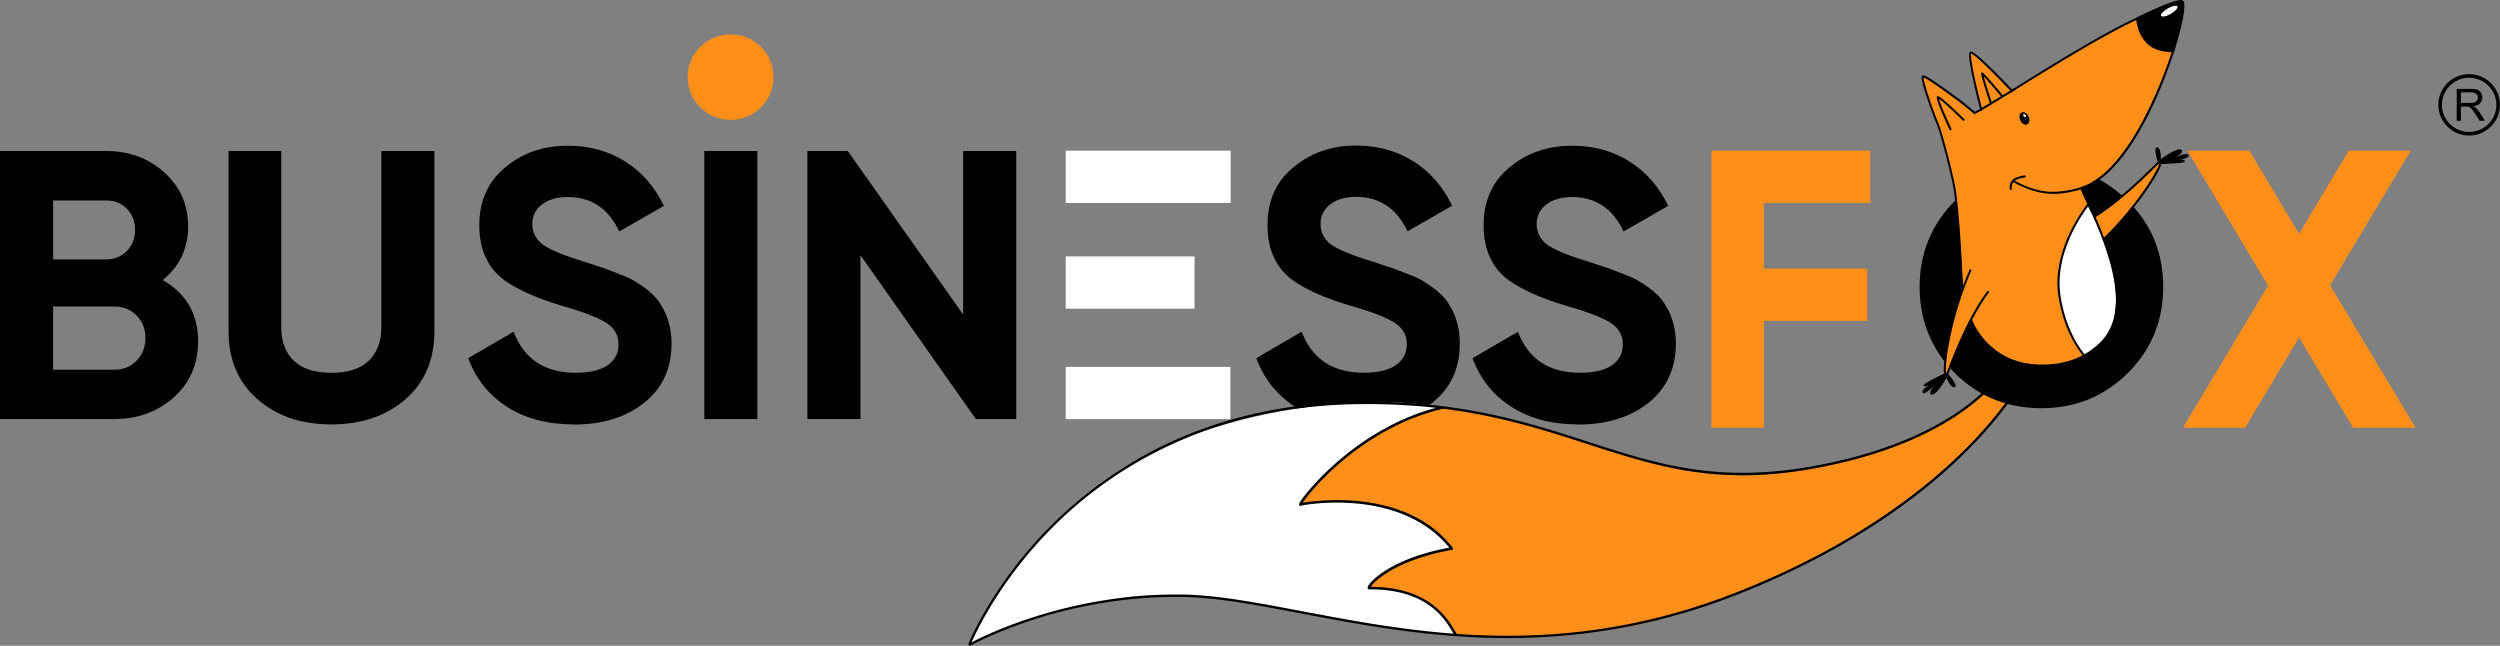<svg xmlns="http://www.w3.org/2000/svg" width="782" height="202" fill="none"><rect width="100%" height="100%" fill="#808080" stroke="none"/><path fill="#000" d="M16.615 115.643h19.13c2.806 0 5.128-.924 6.98-2.816 1.837-1.878 2.763-4.254 2.763-7.127 0-2.874-.926-5.136-2.764-7.013-1.837-1.878-4.173-2.817-6.98-2.817H16.616v19.787-.014Zm16.609-52.947H16.63v18.45h16.594c2.564 0 4.7-.881 6.438-2.63 1.723-1.75 2.592-3.956 2.592-6.587 0-2.632-.84-4.837-2.52-6.587-1.682-1.75-3.847-2.631-6.496-2.631l-.014-.014ZM50.9 87.606c7.379 4.224 11.068 10.611 11.068 19.161 0 7.112-2.522 12.93-7.578 17.483-5.057 4.552-11.267 6.828-18.645 6.828H.007V47.233h33.217c7.136 0 13.19 2.234 18.16 6.7 4.972 4.467 7.464 10.1 7.464 16.886S56.2 83.352 50.914 87.591l-.014.014Zm52.702 45.15c-9.386 0-17.078-2.631-23.089-7.909-6.01-5.263-9.016-12.333-9.016-21.196V47.234h16.48v55.109c0 4.466 1.296 7.966 3.917 10.484 2.607 2.518 6.524 3.784 11.737 3.784s9.13-1.266 11.737-3.784c2.606-2.518 3.917-6.003 3.917-10.484v-55.11h16.594v56.418c0 8.863-3.006 15.933-9.016 21.196-6.011 5.263-13.76 7.909-23.218 7.909h-.043Zm75.92 0c-8.262 0-15.241-1.835-20.924-5.505-5.698-3.67-9.743-8.748-12.15-15.207l14.201-8.265c3.29 8.55 9.743 12.817 19.371 12.817 4.487 0 7.863-.796 10.099-2.39 2.251-1.593 3.362-3.755 3.362-6.472 0-2.959-1.325-5.235-3.974-6.828-2.65-1.679-7.378-3.471-14.201-5.392-7.379-2.233-13.19-4.836-17.449-7.78-5.299-3.913-7.934-9.66-7.934-17.242 0-7.582 2.692-13.699 8.062-18.08 5.37-4.553 11.908-6.829 19.614-6.829 6.737 0 12.705 1.636 17.919 4.908 5.213 3.272 9.258 7.91 12.15 13.898l-13.959 8.023c-3.362-7.183-8.746-10.782-16.124-10.782-3.362 0-6.054.782-8.062 2.347-2.009 1.55-3.006 3.584-3.006 6.06 0 2.631 1.083 4.794 3.248 6.472 2.407 1.679 6.652 3.429 12.748 5.264l5.769 1.92c1.04.313 2.849.996 5.413 2.034 2.407.882 4.173 1.722 5.298 2.518 3.932 2.39 6.581 4.865 7.934 7.426 2.08 3.357 3.134 7.312 3.134 11.85 0 7.738-2.849 13.898-8.547 18.45-5.697 4.552-13.033 6.828-22.006 6.828l.014-.043Zm57.388-85.523h-16.594v83.845h16.594V47.233Zm64.368 51.155V47.233h16.608v83.845h-12.634L269.144 79.81v51.268H252.55V47.233h12.634l36.094 51.155Zm192.391 34.368c-8.261 0-15.24-1.835-20.924-5.505-5.697-3.67-9.743-8.748-12.15-15.207l14.201-8.265c3.291 8.55 9.743 12.817 19.372 12.817 4.487 0 7.862-.796 10.099-2.39 2.25-1.593 3.361-3.755 3.361-6.472 0-2.959-1.324-5.235-3.974-6.828-2.649-1.679-7.378-3.471-14.201-5.392-7.378-2.233-13.19-4.836-17.448-7.78-5.299-3.913-7.934-9.66-7.934-17.242 0-7.582 2.692-13.699 8.062-18.08 5.37-4.553 11.908-6.829 19.613-6.829 6.738 0 12.706 1.636 17.919 4.908 5.213 3.272 9.259 7.91 12.15 13.898l-13.959 8.023c-3.361-7.183-8.745-10.782-16.124-10.782-3.361 0-6.053.782-8.062 2.347-2.008 1.55-3.005 3.584-3.005 6.06 0 2.631 1.082 4.794 3.247 6.472 2.408 1.679 6.652 3.429 12.749 5.264l5.768 1.92c1.04.313 2.849.996 5.413 2.034 2.407.882 4.173 1.722 5.299 2.518 3.931 2.39 6.58 4.865 7.934 7.426 2.079 3.357 3.133 7.312 3.133 11.85 0 7.738-2.849 13.898-8.546 18.45-5.698 4.552-13.033 6.828-22.007 6.828l.014-.043Z"/><path fill="#FF8F19" d="M585.015 47.134v16.345h-33.274V84.02h32.32v16.345h-32.32v33.43h-16.394V47.134h49.668Zm143.834 42.093 26.721 44.568h-19.514l-16.907-28.223-16.907 28.223h-19.4l26.607-44.454-25.24-42.207h19.386l15.554 26.004 15.54-26.004h19.386l-25.24 42.093h.014ZM228.521 37.503c7.418 0 13.432-5.986 13.432-13.372 0-7.384-6.014-13.371-13.432-13.371-7.419 0-13.432 5.987-13.432 13.371 0 7.386 6.013 13.372 13.432 13.372Z"/><path fill="#fff" d="M679.067 4.358c1.424-.81 2.35-1.863 2.065-2.347-.285-.484-1.652-.199-3.076.612-1.425.81-2.351 1.863-2.066 2.347.285.484 1.653.2 3.077-.612Z"/><path fill="#000" fill-rule="evenodd" d="M772.35 24.317c-4.686 0-8.518 3.812-8.518 8.478s3.817 8.478 8.518 8.478c4.7 0 8.518-3.812 8.518-8.478s-3.818-8.479-8.518-8.479Zm0 18.08c-5.313 0-9.643-4.31-9.643-9.602 0-5.292 4.33-9.602 9.643-9.602 5.313 0 9.643 4.31 9.643 9.602 0 5.292-4.33 9.602-9.643 9.602Z" clip-rule="evenodd"/><path fill="#000" fill-rule="evenodd" d="M769.786 32.197h2.849c.598 0 1.082-.07 1.41-.185.342-.113.598-.313.769-.597.171-.285.271-.57.271-.896 0-.47-.171-.854-.527-1.152-.342-.314-.883-.456-1.624-.456h-3.162v3.3l.014-.014Zm-1.325 5.562v-9.957h4.444c.898 0 1.567.1 2.037.27s.826.498 1.111.939c.285.44.413.953.413 1.508 0 .711-.228 1.309-.698 1.778-.455.484-1.168.797-2.122.925.342.17.613.327.798.497.384.356.755.797 1.096 1.338l1.738 2.717h-1.666l-1.325-2.077a15.237 15.237 0 0 0-.969-1.366c-.256-.313-.47-.526-.669-.669a2.225 2.225 0 0 0-.598-.27 4.061 4.061 0 0 0-.741-.057h-1.538v4.424h-1.325.014Z" clip-rule="evenodd"/><path fill="#fff" d="M428.276 183.968c-.983 0 5.256-8.735 25.81-12.362-15.44-19.845-46.449-14.098-47.304-13.77-1.154.426 15.711-23.245 43.871-29.859v-.484s-29.328-7.241-75.25 7.611c-52.019 16.828-72.259 66.816-72.259 66.816s9.629-7.198 45.295-14.439c19.144-3.883 48.387 1.864 71.063 6.103 19.599 3.656 35.951 5.15 35.951 5.15-2.065-3.415-7.677-14.951-27.206-14.766h.029Z"/><path fill="#FF8F19" d="M565.33 146.754c-46.591 8.72-69.353-14.339-112.925-19.19-29.2 6.017-46.791 30.684-45.623 30.257.84-.313 31.864-6.074 47.304 13.771-20.554 3.627-26.793 12.376-25.81 12.361 19.528-.17 25.14 11.352 27.206 14.766 24.599 1.878 53.656.555 84.864-11.793 52.574-20.811 78.826-48.821 90.064-64.213-2.307-.811-4.757-1.508-6.809-2.944-7.264 7.724-23.929 20.527-58.242 26.942l-.029.043Z"/><path fill="#000" d="M628.43 113.467s-1.296 2.575-4.843 6.344c2.066 1.437 4.501 2.134 6.823 2.945"/><path fill="#000" d="M618.773 136.313c-12.62 13.699-35.894 33.273-75.207 48.821-54.54 21.58-99.935 12.959-136.413 6.032-14.415-2.746-26.85-5.093-37.832-5.207-1.481 0-2.934 0-4.401.029-32.149.711-56.05 12.333-61.021 14.936 1.781-4.026 9.43-20.072 25.468-36.104 16.964-16.956 46.99-37.341 93.91-38.38h.512c32.391-.611 53.742 6.302 72.587 12.405 16.608 5.391 31.536 10.214 51.135 9.787 6.624-.142 13.774-.896 21.679-2.418 26.48-5.107 41.606-14.411 49.626-21.324a59.97 59.97 0 0 0 5.042-4.88 5.879 5.879 0 0 1-.612-.441 54.717 54.717 0 0 1-4.9 4.752c-7.963 6.842-22.976 16.074-49.298 21.139-31.194 6.017-50.309-.171-72.444-7.326-18.902-6.117-40.324-13.074-72.829-12.448-20.938.413-40.353 4.638-57.645 12.604-13.845 6.373-26.379 15.122-37.276 26.018-16.993 16.985-24.642 33.999-25.866 36.887-.1.256-.043.54.17.725.114.1.271.1.385.043 2.607-1.437 29.413-15.591 65.764-15.25 10.925.1 23.317 2.461 37.703 5.192 18.047 3.414 38.487 7.312 61.363 7.654 2.62.042 5.227.028 7.805-.029 23.531-.512 45.751-5.021 67.658-13.699 39.441-15.605 62.816-35.279 75.493-49.02 4.8-5.221 8.475-10.001 11.209-14.012l-.726-.256c-2.721 3.954-6.324 8.649-11.039 13.755v.015Z"/><path fill="#000" d="M406.711 157.423h-.071.071Zm48.457 41.268c-.128 0-.285-.071-.341-.199-.114-.199-.243-.413-.385-.655-2.379-4.068-7.962-13.642-26.152-13.471-.285 0-.484-.185-.512-.47-.072-.768 1.922-3.158 5.868-5.59 3.547-2.191 9.814-5.178 19.699-6.999-7.905-9.744-19.728-12.86-28.317-13.742-9.643-.995-17.505.441-18.103.64a.446.446 0 0 1-.456-.085c-.072-.057-.2-.213-.114-.484.256-.967 4.885-7.112 12.363-13.528 6.909-5.918 18.119-13.685 32.334-17.013.228-.057.441.085.498.313a.408.408 0 0 1-.313.497c-25.098 5.89-41.35 25.606-43.771 29.376 5.042-.868 32.575-4.438 46.962 14.069.099.114.099.27.057.398a.415.415 0 0 1-.314.256c-17.477 3.101-24.328 9.872-25.411 11.551 18.318 0 24.172 10.072 26.394 13.884.128.242.271.455.37.64a.406.406 0 0 1-.128.555.367.367 0 0 1-.213.057h-.015Zm-18.531-84.499c-2.25 1.593-5.612 2.39-10.099 2.39-9.629 0-16.081-4.268-19.371-12.817l-14.201 8.265c2.407 6.473 6.452 11.537 12.15 15.207.27.171.541.327.797.498 20.241-3.172 34.584-1.892 40.994-.925a50.62 50.62 0 0 0 1.168-.882c5.697-4.552 8.546-10.697 8.546-18.45 0-4.552-1.04-8.507-3.133-11.85-1.368-2.56-4.017-5.036-7.934-7.425-1.126-.797-2.892-1.636-5.299-2.518-2.564-1.039-4.373-1.722-5.413-2.035l-5.768-1.92c-6.097-1.835-10.341-3.599-12.749-5.263-2.165-1.679-3.247-3.827-3.247-6.473 0-2.475.997-4.495 3.005-6.06 2.009-1.55 4.686-2.347 8.062-2.347 7.379 0 12.749 3.599 16.124 10.783l13.959-8.023c-2.891-5.99-6.937-10.612-12.15-13.899-5.213-3.271-11.181-4.907-17.918-4.907-7.692 0-14.23 2.276-19.614 6.828-5.37 4.395-8.062 10.413-8.062 18.08 0 7.668 2.649 13.33 7.934 17.241 4.244 2.96 10.07 5.548 17.448 7.782 6.823 1.92 11.552 3.713 14.201 5.391 2.65 1.593 3.974 3.869 3.974 6.828 0 2.717-1.125 4.865-3.361 6.473l-.043.028Z"/><path fill="#fff" d="M384.946 47.134h-51.591v16.345h51.591V47.134Zm-11.281 33.074h-40.31v16.345h40.31V80.208Zm11.196 34.553h-51.506v16.345h51.506v-16.345Z"/><path fill="#FF8F19" d="m669.096 5.51-18.289 9.944-21.465 12.974s-12.848-13.671-13.119-11.722c-.27 1.949 3.661 17.824 3.661 17.824l-2.436 1.081s-15.127-12.788-15.725-11.565c-.598 1.224.37 4.908 1.624 7.383 1.239 2.475 7.221 22.305 7.962 26.502.755 4.21 2.108 21.608 2.365 26.815.256 5.206.356 5.05.356 5.05s-4.459 12.234-4.715 16.188c-.256 3.969-.94 11.95-.94 11.95l8.147-18.152s4.729 10.783 14.301 13.5c9.586 2.731 19.03.114 23.018-2.973 3.988-3.101 6.096-5.463 7.222-9.403 1.125-3.955 1.239-9.403.983-11.267-.257-1.863-4.288-14.965-4.288-14.965s6.794-6.33 9.016-9.303c2.251-2.973 6.211-8.165 7.478-11.025 1.24-2.845 1.795-3.186 1.268-3.385-.527-.2-7.25 6.358-8.746 7.838-1.495 1.493-7.335 6.074-9.329 7.44-1.994 1.351-2.379 1.18-2.379 1.18s-1.852-3.172-2.592-4.893c-.755-1.736-1.311-3.742-1.311-3.742s5.669-1.835 7.663-4.424c1.995-2.589 8.96-10.896 10.085-13.371 1.125-2.476 5.968-11.651 6.965-14.738.997-3.087 4.103-9.801 3.989-10.655-.114-.853-10.299-10.2-10.299-10.2"/><path fill="#fff" d="M653.044 64.005s-11.965 16.402-8.732 29.916c3.234 13.5 8.162 17.668 8.162 17.668s10.754-5.96 9.7-20.556c-.983-13.599-9.287-26.829-9.287-26.829"/><path fill="#000" d="M676.09 50.164c-.057-.085-.142-.128-.256-.142-.257-.029-.385.1-2.422 2.09-3.589 3.529-10.74 10.542-18.332 15.321.114.185.143.413.171.655 7.706-4.837 14.971-11.935 18.617-15.52a99.036 99.036 0 0 1 1.652-1.593c-.285 1.152-1.851 4.296-5.412 9.317-2.237 3.13-6.581 8.806-12.35 14.41.057.243.128.47.228.67 10.783-10.414 19.201-23.6 18.104-25.194v-.014Z"/><path fill="#000" d="M674.965 50.776c-.47-1.395-1.282-4.95-.185-4.709 1.338.299 1.111 3.727 1.111 3.727s5.54-4.068 6.537-2.86c.755.925-2.036 2.305-2.036 2.305s3.788-1.75 4.201-.725c.414 1.024-2.962 1.45-2.962 1.45s2.136-.227 1.738.613c-.228.469-4.986.625-7.108.725-.627.028-1.168-.2-1.268-.512l-.028-.014Zm-21.779 13.77c-1.823 2.361-10.854 14.95-8.603 28.38 2.264 13.485 8.703 19.46 9.942 20.498 1.125-1.11 6.709-7.113 7.335-18.28.627-11.323-7.235-27.696-8.674-30.613v.015Zm1.353 49.632s-.128-.028-.185-.071c-.085-.057-7.877-5.946-10.412-21.082-2.536-15.15 8.945-29.162 9.059-29.304a.31.31 0 0 1 .285-.114c.114 0 .199.085.256.17.1.185 9.672 18.806 8.974 31.396-.713 12.646-7.692 18.863-7.749 18.92a.313.313 0 0 1-.214.085h-.014Z"/><path fill="#000" d="M656.818 111.404c-.327.398-.612.782-.911 1.167-4.444 5.732-7.379 9.516-32.605 8.165a.319.319 0 0 0-.327.313.33.33 0 0 0 .313.341c3.362.185 6.325.271 8.974.271 17.449 0 20.354-3.742 24.172-8.678.299-.384.598-.768.911-1.152a29.84 29.84 0 0 0 1.054-1.437c-.156-.142-.327-.299-.513-.398-.327.483-.683.953-1.054 1.437v-.029h-.014Zm23.032-95.836s-3.29-.868-7.321-3.798c-2.379-1.722-2.493-3.813-2.564-5.065-.043-.654-.071-1.138-.413-1.337-.299-.185-.655-.042-.769 0-10.27 4.24-36.664 20.926-39.384 22.647-2.265-2.39-11.338-11.892-12.848-11.892a.48.48 0 0 0-.399.199c-1.011 1.309 2.364 14.51 3.219 17.753l-1.638.896c-.669-.569-3.148-2.702-4.928-3.997-.242-.17-.57-.413-.969-.711-8.105-5.932-9.928-6.9-10.483-6.644-.328.157-.755.37 1.239 6.501 1.097 3.343 2.421 6.9 3.119 8.536 1.467 3.456 4.929 17.369 5.441 20.91 1.168 8.138 1.909 22.164 2.322 32.378.228-.726.328-1.437.556-2.148-.428-9.986-1.168-22.718-2.251-30.315-.513-3.556-4.002-17.568-5.484-21.067-1.709-4.04-4.657-12.746-4.6-14.154 1.281.355 7.606 4.978 9.728 6.529.385.284.726.512.969.711 2.036 1.48 5.028 4.069 5.056 4.097l.171.142 2.493-1.351-.071-.242c-2.066-7.795-3.875-16.288-3.433-17.383 1.125.327 7.15 6.216 12.477 11.864l.186.199.227-.142c.285-.185 28.801-18.308 39.527-22.747.114-.057.171-.057.185-.07.071.099.1.511.114.838.086 1.366.2 3.656 2.835 5.563 3.447 2.489 6.281 3.499 7.221 3.798-1.139 3.613-12.178 37.156-28.288 42.377a.33.33 0 0 0-.214.2c-.142.312.129.967 1.738 4.452.185.398.385.84.584 1.294.114-.242.242-.483.399-.682-.128-.313-.271-.598-.399-.883-.769-1.692-1.51-3.3-1.681-3.84 7.194-2.447 14.173-10.413 20.754-23.643 4.942-9.93 7.805-19.304 7.834-19.403l.099-.313-.327-.086-.029.029Z"/><path fill="#000" d="M629 59.439a.348.348 0 0 1-.328-.256c0-.071-.313-1.565.77-2.803 1.054-1.209 3.774-1.508 3.874-1.522.171 0 .328.1.356.299 0 .17-.114.327-.299.356-.029 0-2.564.284-3.461 1.294-.869.996-.627 2.234-.627 2.248.043.17-.085.341-.256.384h-.072.043Z"/><path fill="#000" d="M642.147 60.62a19.46 19.46 0 0 1-2.877-.2c-5.085-.754-9.672-3.528-9.715-3.556-.142-.1-.199-.299-.113-.44.085-.143.299-.2.441-.1.043.028 4.53 2.745 9.472 3.47 5.541.826 11.637-1.28 11.694-1.294.171-.057.342.028.413.2.057.17-.028.34-.199.412-.214.085-4.444 1.536-9.13 1.536v-.028h.014Z"/><path fill="#FF8F19" d="M619.741 34.246s2.992-1.55 5.171-2.874c2.194-1.337 5.227-3.442 5.227-3.442"/><path fill="#000" d="M619.741 34.559a.388.388 0 0 1-.299-.171c-.085-.156-.028-.341.128-.441.029 0 10.327-6.288 10.356-6.302a.327.327 0 0 1 .456.086c.113.156.071.341-.086.455-.028.028-10.398 6.33-10.441 6.344a.317.317 0 0 1-.142.043l.028-.014Zm-9.642 6.188a.35.35 0 0 1-.3-.185c-4.458-9.673-4.045-10.143-3.902-10.328a.367.367 0 0 1 .299-.128c.812-.028 5.512 4.453 8.233 7.141.128.114.128.328 0 .456-.114.128-.328.128-.456 0-2.991-2.96-6.353-6.06-7.478-6.8.327 1.323 2.122 5.548 3.903 9.374.085.157 0 .356-.157.427-.043.029-.1.029-.128.029l-.014.014Z"/><path fill="#000" d="M622.79 32.667a.355.355 0 0 1-.314-.228c-2.991-9.147-2.82-9.445-2.734-9.588a.297.297 0 0 1 .213-.156c.242-.071.314-.299 6.638 7.24a.32.32 0 0 1-.043.456.32.32 0 0 1-.456-.043c-1.794-2.134-4.358-5.135-5.583-6.458.455 1.75 1.723 5.732 2.578 8.364.057.17-.043.342-.214.413h-.1.015Zm10.056 2.759a.78.78 0 0 0-.314.072c-.555.256-.698 1.152-.313 2.005.185.427.484.769.812.982.328.2.627.242.897.114.271-.114.442-.384.499-.74.071-.384 0-.84-.185-1.266a2.253 2.253 0 0 0-.812-.982c-.2-.113-.399-.184-.584-.184Zm.797 3.585c-.242 0-.512-.085-.754-.242-.385-.241-.727-.64-.955-1.138-.456-1.024-.256-2.12.47-2.432.356-.157.784-.1 1.197.142.384.242.726.64.954 1.138.214.484.299.996.214 1.451-.086.484-.328.825-.684.982a.917.917 0 0 1-.442.1ZM668.94 5.966c.071.882.455 4.225 2.92 6.9 2.478 2.688 6.637 2.759 7.691 2.73 1.752-5.661 3.775-13.884 2.849-14.808-.741-.527-7.506 2.262-13.446 5.206l-.014-.028Zm10.241 10.327c-1.524 0-5.398-.284-7.863-2.973-3.034-3.3-3.119-7.411-3.119-7.582 0-.128.085-.27.199-.313.029 0 3.277-1.621 6.61-3.072 6.979-3.002 7.577-2.39 7.876-2.092 1.567 1.594-2.022 13.415-2.749 15.762a.39.39 0 0 1-.327.256h-.641l.014.014Z"/><path fill="#000" d="M679.053 4.358c-1.41.811-2.792 1.096-3.077.612-.285-.484.655-1.536 2.065-2.347 1.41-.811 2.792-1.096 3.077-.612.285.484-.655 1.536-2.065 2.347Zm3.575-3.84c-1.168-1.181-14.073 5.234-14.073 5.234s.043 4.112 3.02 7.34c2.977 3.23 8.204 2.832 8.204 2.832s4.33-13.884 2.849-15.407Zm-48.97 36.047c-.129.113-.385.042-.57-.171-.185-.214-.228-.484-.1-.583.128-.114.385-.043.57.17.185.214.228.484.1.584Zm.755-.029c-.428-.939-1.282-1.48-1.923-1.195-.641.285-.812 1.28-.385 2.22.427.938 1.282 1.479 1.923 1.194.641-.284.812-1.28.385-2.219Z"/><path fill="#fff" d="M633.629 36.522c.128-.114.1-.384-.085-.598-.185-.213-.442-.284-.57-.17-.128.114-.1.384.085.597.186.214.442.285.57.17Z"/><path fill="#000" d="M614.03 90.265c-.385-3.2-.997-13.443-1.596-20.47-.356-4.296-.84-7.07-.84-7.07-7.336 7.312-11.139 16.345-11.139 26.985 0 8.99 2.664 16.857 7.963 23.586.47-5.121 2.293-14.097 5.583-23.03h.029Z"/><path fill="#000" d="M608.731 117.934s-.114 0-.171-.057c-1.809-1.082.983-18.849 7.492-33.43.071-.156.271-.242.427-.156.157.07.243.27.157.426-3.86 8.65-5.911 17.199-6.766 21.509-1.21 6.032-1.339 9.531-1.139 10.698.199-.484.527-1.267.854-2.134 2.037-5.15 6.239-15.876 11.994-23.643a.337.337 0 0 1 .456-.071c.142.1.17.313.071.455-5.712 7.71-9.885 18.379-11.908 23.501-1.04 2.645-1.125 2.802-1.367 2.887h-.1v.015Z"/><path fill="#000" d="M609.315 116.881c.983 1.095 3.205 4.011 2.108 4.225-1.339.284-2.535-2.959-2.535-2.959s-3.376 5.975-4.801 5.263c-1.082-.526.926-2.93.926-2.93s-2.749 3.144-3.532 2.375c-.769-.768 2.108-2.532 2.108-2.532s-1.852 1.081-1.838.143c0-.512 4.302-2.589 6.196-3.542.556-.285 1.154-.299 1.368-.057v.014Zm54.583-55.579c-2.279-2.048-4.715-3.783-7.293-5.163-1.567 1.237-5.327 2.219-5.612 3.044-.143.455 1.623 3.926 3.988 8.691 3.105-1.934 6.153-4.253 8.917-6.572Zm3.332 3.315c-2.606 3.286-5.669 6.785-9.016 10.057 6.267 19.546 3.832 28.294-2.564 33.615-4.857 4.025-10.255 5.747-17.021 5.747s-12.392-2.219-16.865-6.686c-2.208-2.191-3.903-4.808-5.071-7.696-3.147 5.96-5.526 11.992-6.822 15.321a61.641 61.641 0 0 0 1.623 1.749c7.407 7.312 16.409 10.954 27.021 10.954 10.612 0 19.628-3.642 27.02-10.954 7.407-7.368 11.111-16.373 11.111-27.014 0-9.787-3.134-18.151-9.387-25.107l-.029.014Z"/></svg>
